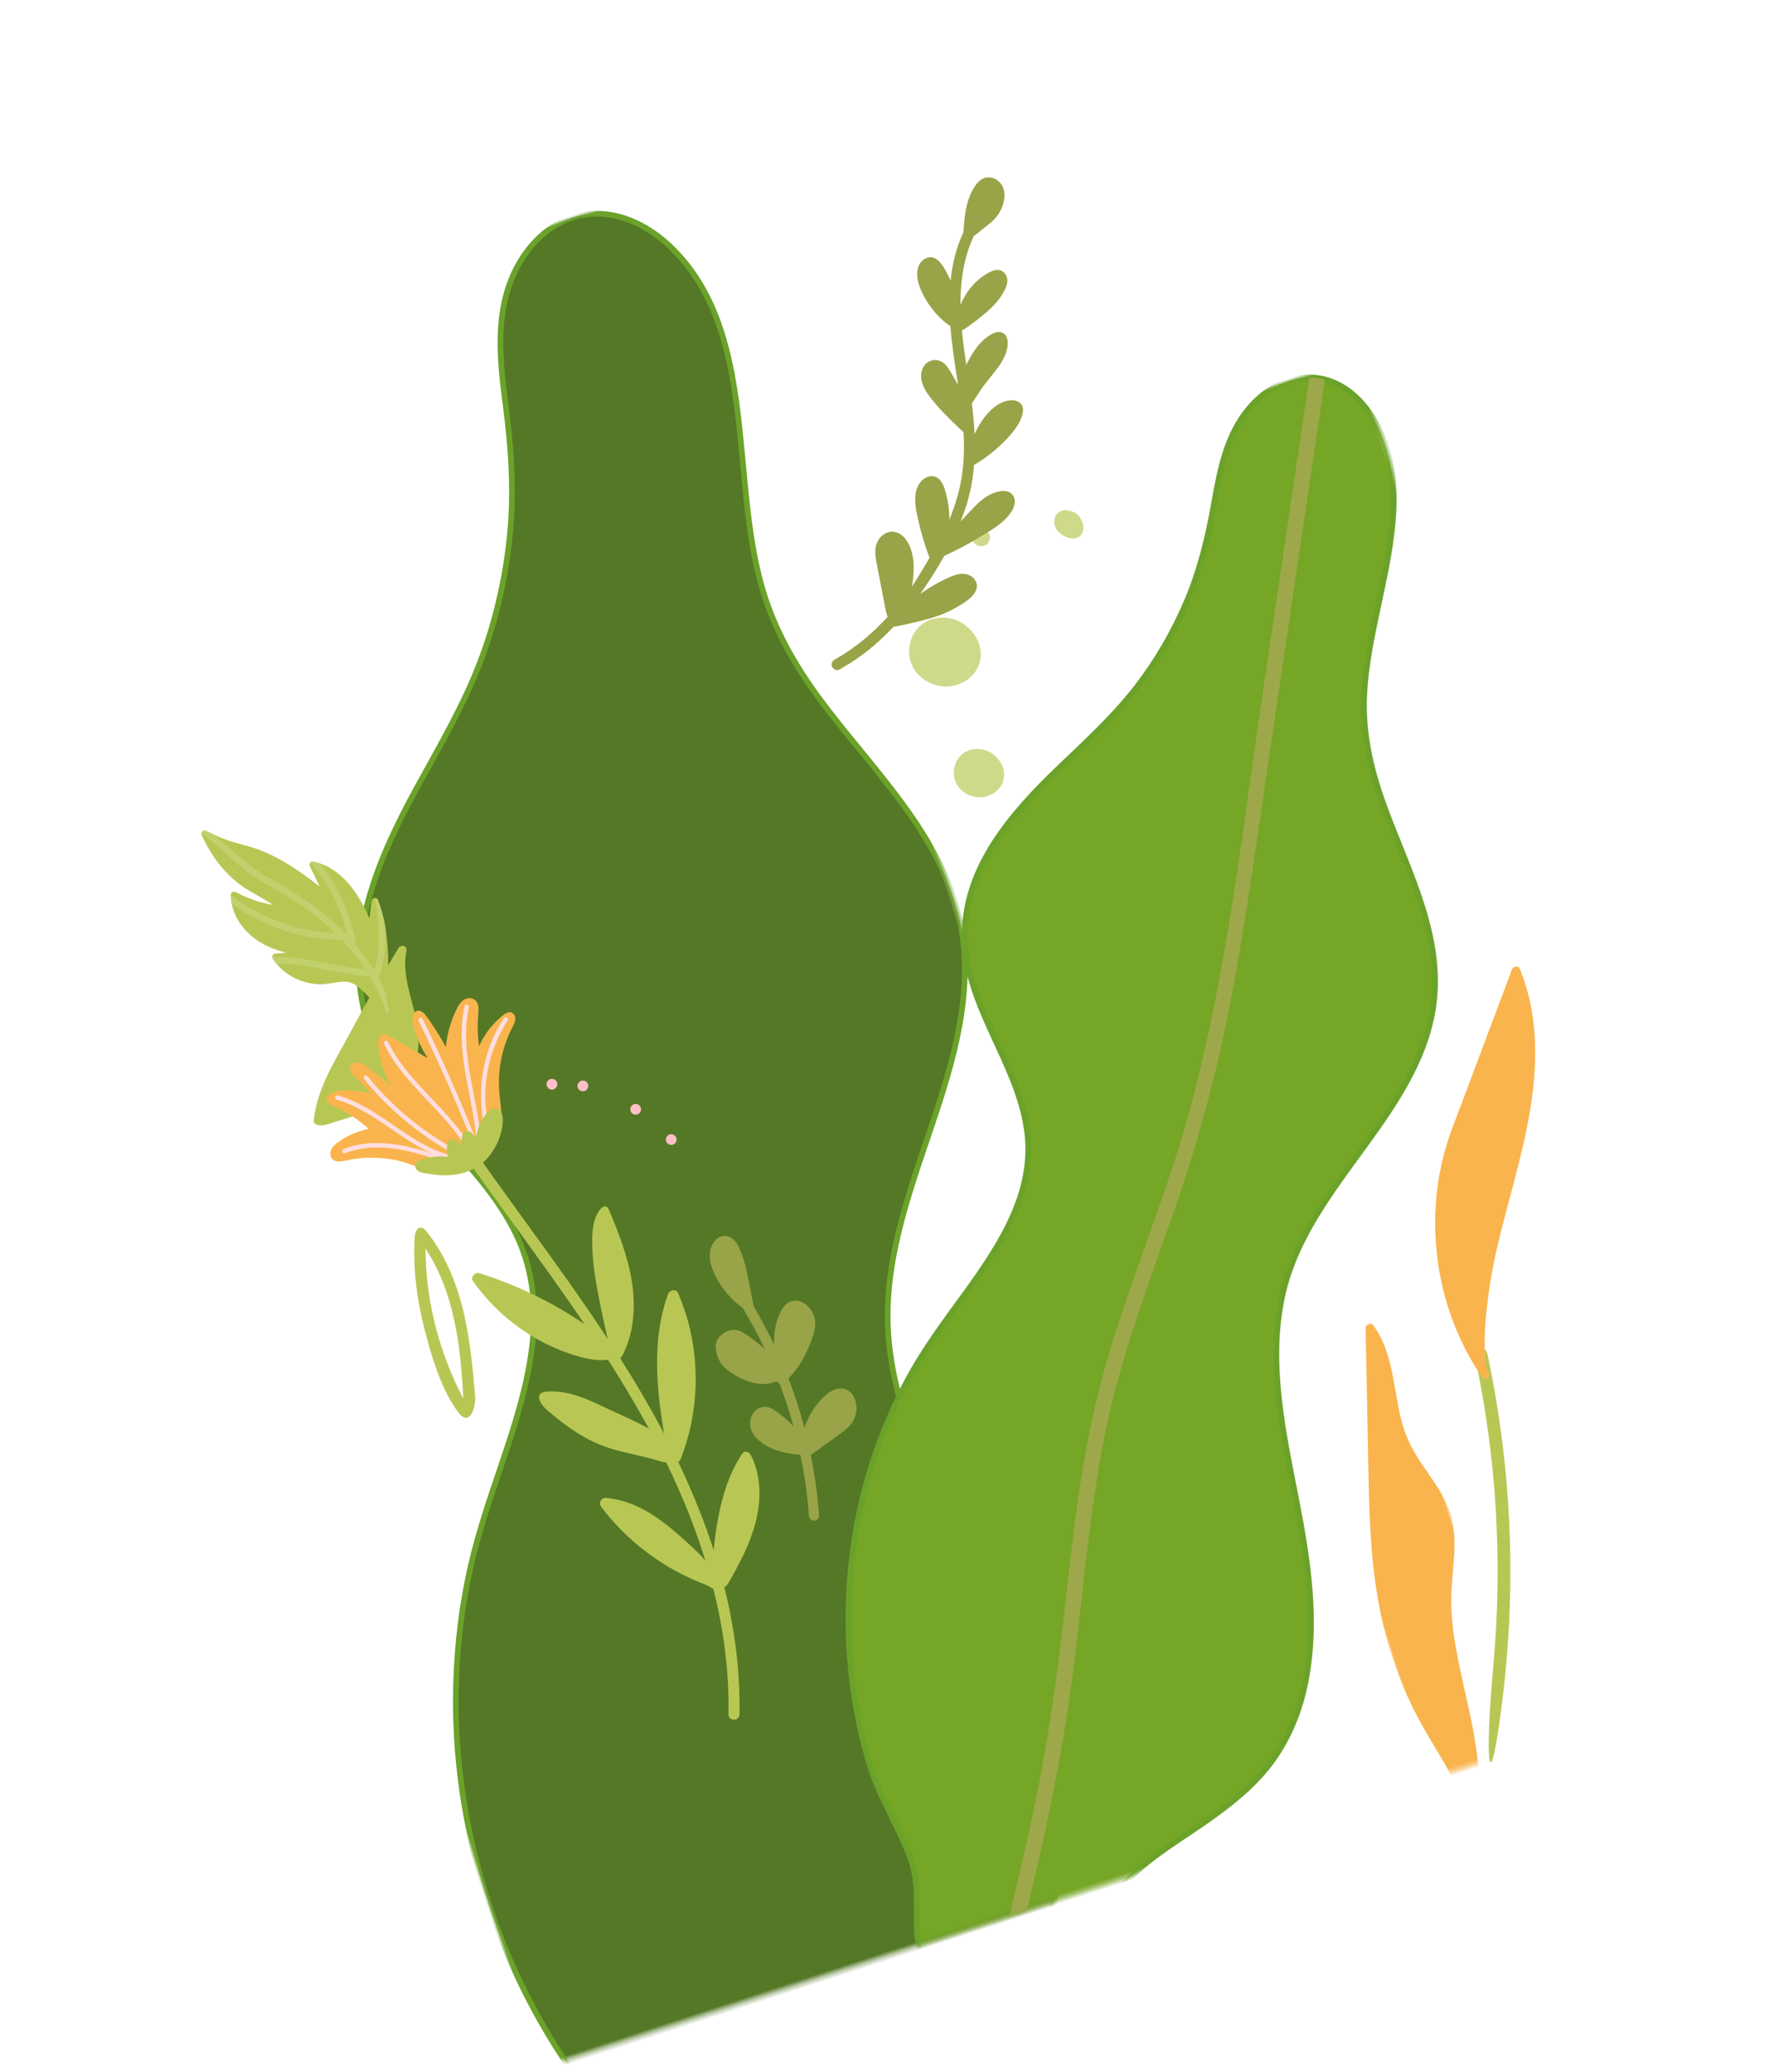 <?xml version="1.0" encoding="UTF-8"?>
<svg width="397px" height="461px" viewBox="0 0 397 461" version="1.1" xmlns="http://www.w3.org/2000/svg" xmlns:xlink="http://www.w3.org/1999/xlink">
    <title>Group 12</title>
    <defs>
        <polygon id="path-1" points="0 0 167.534 0 167.534 389.389 0 389.389"></polygon>
        <polygon id="path-3" points="0 0 167.534 0 167.534 389.389 0 389.389"></polygon>
        <polygon id="path-5" points="0 0 202.516 0 202.516 305.619 0 305.619"></polygon>
        <polygon id="path-7" points="0 0 202.516 0 202.516 305.619 0 305.619"></polygon>
        <polygon id="path-9" points="0 0 218.937 0 218.937 304.891 0 304.891"></polygon>
        <polygon id="path-11" points="0 0 22.168 0 22.168 100.599 0 100.599"></polygon>
    </defs>
    <g id="Page-d4" stroke="none" stroke-width="1" fill="none" fill-rule="evenodd">
        <g id="Artboard" transform="translate(-2074, -974)">
            <g id="Group-12" transform="translate(2074.269, 974.076)">
                <g id="right" transform="translate(198.201, 230.286) rotate(-18) translate(-198.201, -230.286) translate(53.163, 35.275)">
                    <g id="Group-424" transform="translate(-0, 0)">
                        <g id="Group-14">
                            <mask id="mask-2" fill="white">
                                <use xlink:href="#path-1"></use>
                            </mask>
                            <g id="Clip-13"></g>
                            <path d="M153.058,62.786 C151.044,71.801 148.887,80.877 148.392,90.133 C147.859,100.181 149.823,109.832 153.029,119.304 C159.204,137.573 169.362,155.751 167.25,175.667 C165.57,191.388 156.305,204.687 147.124,217.025 C137.454,230.041 127.075,243.134 123.421,259.303 C119.127,278.328 123.357,298.055 126.813,316.85 C129.868,333.527 132.341,350.811 128.951,367.653 C127.338,375.68 124.249,383.38 119.42,390.007 C114.496,396.771 107.817,401.977 100.996,406.697 C93.488,411.911 85.037,416.578 78.532,423.073 C72.344,429.252 68.386,437.38 65.504,445.542 C63.924,450.009 62.587,454.631 60.12,458.674 C55.814,465.714 48.111,468.559 40.665,467.511 C39.215,467.316 37.778,466.966 36.37,466.457 C34.012,465.628 31.765,464.389 29.746,462.745 C23.39,457.57 19.737,449.425 18.7,441.412 C17.623,433.142 19.674,424.638 16.748,416.6 C13.345,407.259 8.151,399.389 5.401,389.669 C2.669,380.032 0.978,370.103 0.318,360.111 C-0.98,340.394 1.697,320.365 8.4,301.767 C11.302,293.737 14.885,285.991 19.243,278.648 C23.593,271.306 28.788,264.544 33.872,257.698 C43.852,244.239 54.167,229.144 51.873,211.521 C49.357,192.229 34.736,176.275 34.907,156.373 C35.066,137.171 48.759,121.953 61.932,109.583 C69.598,102.378 77.492,95.369 84.056,87.113 C89.916,79.717 94.78,71.575 98.563,62.94 C102.515,53.928 104.867,44.567 106.667,34.917 C108.382,25.718 110.357,16.159 116.549,8.806 C120.89,3.628 127.182,-0.101 133.902,0 C134.147,0 134.397,0.009 134.641,0.024 C135.606,0.076 136.57,0.221 137.547,0.434 C137.655,0.46 137.765,0.488 137.871,0.51 C138.004,0.537 138.131,0.575 138.258,0.613 C144.696,2.352 149.568,7.515 152.6,13.285 C160.704,28.743 156.655,46.655 153.058,62.786" id="Fill-12" fill="#547826" mask="url(#mask-2)"></path>
                        </g>
                        <g id="Group-17">
                            <mask id="mask-4" fill="white">
                                <use xlink:href="#path-3"></use>
                            </mask>
                            <g id="Clip-16"></g>
                            <path d="M153.058,62.786 C151.044,71.801 148.887,80.877 148.392,90.133 C147.859,100.181 149.823,109.832 153.029,119.304 C159.204,137.573 169.362,155.751 167.25,175.667 C165.57,191.388 156.305,204.687 147.124,217.025 C137.454,230.041 127.075,243.134 123.421,259.303 C119.127,278.328 123.357,298.055 126.813,316.85 C129.868,333.527 132.341,350.811 128.951,367.653 C127.338,375.68 124.249,383.38 119.42,390.007 C114.496,396.771 107.817,401.977 100.996,406.697 C93.488,411.911 85.037,416.578 78.532,423.073 C72.344,429.252 68.386,437.38 65.504,445.542 C63.924,450.009 62.587,454.631 60.12,458.674 C55.814,465.714 48.111,468.559 40.665,467.511 C39.215,467.316 37.778,466.966 36.37,466.457 C34.012,465.628 31.765,464.389 29.746,462.745 C23.39,457.57 19.737,449.425 18.7,441.412 C17.623,433.142 19.674,424.638 16.748,416.6 C13.345,407.259 8.151,399.389 5.401,389.669 C2.669,380.032 0.978,370.103 0.318,360.111 C-0.98,340.394 1.697,320.365 8.4,301.767 C11.302,293.737 14.885,285.991 19.243,278.648 C23.593,271.306 28.788,264.544 33.872,257.698 C43.852,244.239 54.167,229.144 51.873,211.521 C49.357,192.229 34.736,176.275 34.907,156.373 C35.066,137.171 48.759,121.953 61.932,109.583 C69.598,102.378 77.492,95.369 84.056,87.113 C89.916,79.717 94.78,71.575 98.563,62.94 C102.515,53.928 104.867,44.567 106.667,34.917 C108.382,25.718 110.357,16.159 116.549,8.806 C120.89,3.628 127.182,-0.101 133.902,0 C134.147,0 134.397,0.009 134.641,0.024 C135.606,0.076 136.57,0.221 137.547,0.434 C137.655,0.46 137.765,0.488 137.871,0.51 C138.004,0.537 138.131,0.575 138.258,0.613 C144.696,2.352 149.568,7.515 152.6,13.285 C160.704,28.743 156.655,46.655 153.058,62.786 Z" id="Stroke-15" stroke="#6BA22A" stroke-width="1.265" mask="url(#mask-4)"></path>
                        </g>
                        <g id="Group-47" transform="translate(87.561, 83.77)">
                            <mask id="mask-6" fill="white">
                                <use xlink:href="#path-5"></use>
                            </mask>
                            <g id="Clip-46"></g>
                            <path d="M190.712,52.47 C187.074,58.778 183.314,65.097 180.759,71.944 C177.992,79.377 177.198,87.101 177.377,94.981 C177.72,110.178 181.079,126.247 174.801,140.729 C169.834,152.161 159.732,159.983 149.919,167.103 C139.579,174.617 128.687,182.022 122.13,193.325 C114.418,206.625 112.955,222.459 111.127,237.414 C109.497,250.678 107.287,264.264 100.769,276.136 C97.666,281.793 93.528,286.859 88.334,290.706 C83.037,294.635 76.787,296.978 70.544,298.923 C63.668,301.074 56.211,302.596 49.787,305.95 C43.677,309.142 38.786,314.323 34.694,319.783 C32.455,322.772 30.36,325.935 27.552,328.395 C22.654,332.678 16.19,333.002 10.834,330.461 C9.79,329.973 8.791,329.37 7.852,328.656 C6.272,327.478 4.875,326.015 3.743,324.303 C0.18,318.913 -0.651,311.926 0.459,305.654 C1.596,299.178 5.141,293.266 4.834,286.529 C4.475,278.7 2.421,271.557 2.641,263.596 C2.856,255.704 3.923,247.836 5.78,240.165 C9.447,225.026 16.178,210.588 25.603,198.176 C29.676,192.82 34.196,187.834 39.202,183.339 C44.206,178.841 49.706,174.976 55.144,171.025 C65.821,163.248 77.136,154.325 79.561,140.526 C82.214,125.421 74.971,109.976 79.787,95.045 C84.429,80.637 98.315,72.414 111.14,66.21 C118.601,62.597 126.192,59.182 133.073,54.519 C139.225,50.334 144.801,45.356 149.681,39.751 C154.775,33.902 158.75,27.414 162.377,20.579 C165.836,14.061 169.573,7.337 175.962,3.263 C180.447,0.391 186.059,-0.932 191.09,0.726 C191.275,0.785 191.461,0.85 191.64,0.919 C192.354,1.187 193.044,1.522 193.73,1.91 C193.804,1.956 193.88,2.003 193.956,2.043 C194.048,2.095 194.134,2.155 194.221,2.213 C198.655,5.039 201.104,10.07 202.028,15.124 C204.482,28.661 197.217,41.184 190.712,52.47" id="Fill-45" fill="#75A626" mask="url(#mask-6)"></path>
                        </g>
                        <g id="Group-50" transform="translate(87.561, 83.77)">
                            <mask id="mask-8" fill="white">
                                <use xlink:href="#path-7"></use>
                            </mask>
                            <g id="Clip-49"></g>
                            <path d="M190.712,52.47 C187.074,58.778 183.314,65.097 180.759,71.944 C177.992,79.377 177.198,87.101 177.377,94.981 C177.72,110.178 181.079,126.247 174.801,140.729 C169.834,152.161 159.732,159.983 149.919,167.103 C139.579,174.617 128.687,182.022 122.13,193.325 C114.418,206.625 112.955,222.459 111.127,237.414 C109.497,250.678 107.287,264.264 100.769,276.136 C97.666,281.793 93.528,286.859 88.334,290.706 C83.037,294.635 76.787,296.978 70.544,298.923 C63.668,301.074 56.211,302.596 49.787,305.95 C43.677,309.142 38.786,314.323 34.694,319.783 C32.455,322.772 30.36,325.935 27.552,328.395 C22.654,332.678 16.19,333.002 10.834,330.461 C9.79,329.973 8.791,329.37 7.852,328.656 C6.272,327.478 4.875,326.015 3.743,324.303 C0.18,318.913 -0.651,311.926 0.459,305.654 C1.596,299.178 5.141,293.266 4.834,286.529 C4.475,278.7 2.421,271.557 2.641,263.596 C2.856,255.704 3.923,247.836 5.78,240.165 C9.447,225.026 16.178,210.588 25.603,198.176 C29.676,192.82 34.196,187.834 39.202,183.339 C44.206,178.841 49.706,174.976 55.144,171.025 C65.821,163.248 77.136,154.325 79.561,140.526 C82.214,125.421 74.971,109.976 79.787,95.045 C84.429,80.637 98.315,72.414 111.14,66.21 C118.601,62.597 126.192,59.182 133.073,54.519 C139.225,50.334 144.801,45.356 149.681,39.751 C154.775,33.902 158.75,27.414 162.377,20.579 C165.836,14.061 169.573,7.337 175.962,3.263 C180.447,0.391 186.059,-0.932 191.09,0.726 C191.275,0.785 191.461,0.85 191.64,0.919 C192.354,1.187 193.044,1.522 193.73,1.91 C193.804,1.956 193.88,2.003 193.956,2.043 C194.048,2.095 194.134,2.155 194.221,2.213 C198.655,5.039 201.104,10.07 202.028,15.124 C204.482,28.661 197.217,41.184 190.712,52.47 Z" id="Stroke-48" stroke="#6BA22A" stroke-width="1.265" mask="url(#mask-8)"></path>
                        </g>
                        <g id="Group-53" transform="translate(62.847, 84.497)">
                            <mask id="mask-10" fill="white">
                                <use xlink:href="#path-9"></use>
                            </mask>
                            <g id="Clip-52"></g>
                            <path d="M218.937,1.486 C206.38,26.785 193.816,52.08 181.255,77.374 C179.681,80.536 178.119,83.705 176.554,86.872 C170.454,99.238 164.14,112.021 157.45,124.347 C149.334,139.299 140.06,153.662 129.893,167.03 C128.24,169.207 126.576,171.372 124.91,173.536 C116.49,184.479 107.786,195.801 100.771,207.974 C94.189,219.401 88.66,231.621 83.316,243.441 C81.847,246.684 80.385,249.922 78.895,253.149 C72.65,266.704 65.5,280.167 57.047,294.307 C53.833,299.692 50.495,305.123 47.269,310.38 C43.393,316.706 39.378,323.239 35.548,329.733 C35.508,329.802 35.467,329.867 35.426,329.936 C34.8,330.993 34.177,332.049 33.562,333.104 C20.015,356.373 5.844,384.336 3.483,415.311 C3.401,416.373 2.513,416.959 1.649,416.959 C1.603,416.959 1.556,416.959 1.503,416.954 C0.564,416.878 -0.071,416.152 0.006,415.224 C0.267,411.766 0.668,408.267 1.195,404.833 C5.536,376.549 18.796,351.226 32.478,328.074 C32.507,328.027 32.537,327.975 32.564,327.929 C33.395,326.524 34.223,325.137 35.054,323.75 C38.09,318.684 41.229,313.566 44.264,308.622 C49.003,300.9 53.906,292.909 58.526,284.936 C65.489,272.919 72.145,259.706 80.106,242.107 C86.943,227.007 94.005,211.393 103.388,197.071 C109.034,188.449 115.422,180.169 121.596,172.161 C125.589,166.973 129.72,161.617 133.606,156.22 C150.389,132.934 163.231,106.567 175.648,81.069 C178.306,75.609 181.05,69.97 183.79,64.456 L215.803,0 C215.989,0.058 216.175,0.122 216.355,0.191 C217.068,0.458 217.759,0.795 218.443,1.184 C218.518,1.23 218.593,1.276 218.67,1.317 C218.763,1.369 218.85,1.428 218.937,1.486" id="Fill-51" fill="#9EA84A" mask="url(#mask-10)"></path>
                        </g>
                        <g id="Group-60" transform="translate(221.693, 301.761)" fill="#B8C754">
                            <path d="M27.494,1.499 C27.546,0.999 27.355,0.554 26.972,0.275 C26.55,-0.03 25.963,-0.086 25.475,0.131 C25.016,0.337 24.722,0.75 24.669,1.268 C22.295,24.162 16.467,46.573 7.351,67.878 C-1.763,89.178 -2.91,96.755 6.784,76.062 C16.635,55.031 23.258,32.775 26.472,9.912 C26.849,7.235 27.194,4.404 27.494,1.499 Z" id="Fill-58"></path>
                        </g>
                        <path d="M280.111,242.583 C282.026,236.6 282.983,230.351 282.508,224.071 C282.442,223.19 281.257,223.143 280.804,223.709 C276.334,229.308 271.865,234.906 267.397,240.505 C265.187,243.272 262.976,246.042 260.766,248.81 C258.753,251.33 256.663,253.806 254.825,256.458 C248.299,265.869 244.613,277.208 244.129,288.636 C243.855,295.076 244.596,301.563 246.404,307.753 C246.547,308.241 246.975,308.606 247.509,308.503 C248.303,308.35 248.17,307.784 248.107,307.188 C248.017,306.33 248.126,305.468 248.311,304.629 C249.327,300.057 251.296,295.523 253.286,291.304 C255.38,286.87 257.815,282.605 260.424,278.455 C261.538,276.68 262.676,274.92 263.816,273.159 C270.098,263.468 276.56,253.673 280.111,242.583" id="Fill-61" fill="#F9B44D"></path>
                        <g id="Group-65" transform="translate(208.188, 288.79)">
                            <mask id="mask-12" fill="white">
                                <use xlink:href="#path-11"></use>
                            </mask>
                            <g id="Clip-64"></g>
                            <path d="M7.093,111.167 C7.248,111.055 7.373,110.9 7.462,110.714 C10.737,103.804 11.867,96.161 12.636,88.623 C13.407,81.074 13.817,73.41 15.836,66.06 C16.9,62.186 18.616,58.611 20.116,54.899 C21.59,51.246 22.489,47.511 22.061,43.558 C21.689,40.124 20.534,36.844 19.587,33.541 C18.634,30.22 18.034,26.928 18.184,23.464 C18.471,16.723 20.645,9.989 19.449,3.228 C19.301,2.393 19.094,1.574 18.838,0.767 C18.707,0.36 18.429,0.035 17.975,0.002 C17.574,-0.026 17.138,0.236 17.018,0.632 C14.737,8.165 12.452,15.697 10.17,23.23 C7.905,30.708 5.527,38.167 3.611,45.744 C1.773,53.013 0.437,60.408 0.094,67.907 C-0.236,75.065 0.303,82.236 1.747,89.254 C3.118,95.915 5.131,102.556 5.23,109.404 C5.24,110.249 5.222,111.092 5.176,111.934 C5.107,113.144 6.992,113.284 7.061,112.065 C7.076,111.765 7.084,111.467 7.093,111.167" id="Fill-63" fill="#F9B44D" mask="url(#mask-12)"></path>
                        </g>
                        <path d="M44.61,163.273 C45.524,160.231 45.617,157.007 45.81,153.859 C46.024,150.376 46.348,146.781 48.133,143.701 C48.703,142.718 47.38,141.95 46.617,142.602 C41.295,147.153 36.106,151.861 31.066,156.724 C25.917,161.694 19.756,166.553 16.832,173.271 C16.765,173.423 16.698,173.585 16.72,173.752 C16.744,173.935 16.871,174.086 17.009,174.21 C18.193,175.273 20.036,174.98 21.496,175.023 C23.586,175.082 25.66,175.148 27.747,174.976 C31.722,174.647 35.669,173.579 38.94,171.221 C41.692,169.236 43.635,166.526 44.61,163.273" id="Fill-95" fill="#B8C754"></path>
                        <path d="M186.268,148.545 C187.648,146.256 186.833,143.076 184.716,141.319 C183.3,140.144 181.289,139.676 179.538,140.239 C177.174,140.998 175.62,143.642 175.996,146.098 C176.37,148.552 178.546,150.581 181.01,150.902 C182.433,151.089 183.938,150.74 185.077,149.866 C185.58,149.481 185.974,149.034 186.268,148.545" id="Fill-149" fill="#CFD98A"></path>
                        <path d="M220.005,101.64 C221.279,100.084 220.574,97.041 218.698,96.266 C217.848,95.53 216.589,95.502 215.666,96.141 C214.671,96.827 214.384,98.167 214.683,99.28 C215.207,101.25 218.226,103.811 220.005,101.64" id="Fill-151" fill="#CFD98A"></path>
                        <path d="M198.799,97.637 C198.17,97.837 197.438,97.715 196.927,97.294 C196.29,96.769 196.044,95.822 196.347,95.054 C196.65,94.288 197.475,93.761 198.298,93.812 C200.15,93.926 200.8,96.438 199.235,97.435 C199.099,97.521 198.951,97.589 198.799,97.637" id="Fill-153" fill="#CFD98A"></path>
                        <path d="M189.431,121.885 C191.4,118.617 190.237,114.083 187.216,111.575 C185.196,109.9 182.329,109.233 179.83,110.035 C176.457,111.118 174.242,114.89 174.776,118.392 C175.312,121.896 178.416,124.789 181.927,125.249 C183.959,125.514 186.107,125.016 187.733,123.768 C188.451,123.221 189.011,122.581 189.431,121.885" id="Fill-155" fill="#CFD98A"></path>
                        <path d="M45.437,188.149 C48.15,197.148 51.098,206.072 53.98,215.017 C56.872,223.996 59.696,233.002 62.132,242.117 C64.538,251.125 66.565,260.242 67.873,269.478 C69.165,278.616 69.76,287.858 69.353,297.082 C68.949,306.231 67.553,315.343 64.856,324.104 C64.513,325.214 64.15,326.317 63.768,327.415 C63.249,328.913 65.572,329.724 66.091,328.227 C69.14,319.446 70.898,310.244 71.587,300.982 C72.279,291.655 71.902,282.261 70.803,272.98 C69.697,263.645 67.819,254.421 65.505,245.315 C63.181,236.173 60.424,227.147 57.557,218.162 C54.673,209.125 51.676,200.123 48.884,191.056 C48.535,189.924 48.19,188.79 47.848,187.656 C47.657,187.019 47.089,186.556 46.396,186.697 C45.79,186.82 45.245,187.51 45.437,188.149" id="Fill-196" fill="#B8C754"></path>
                        <path d="M66.389,164.335 C66.314,164.204 66.216,164.088 66.095,163.996 C65.533,163.568 64.747,163.781 64.149,164.002 C61.395,165.017 58.896,166.714 56.938,168.897 C57.325,166.644 57.971,164.436 58.854,162.326 C59.231,161.425 59.741,160.329 59.446,159.311 C59.187,158.408 58.248,157.894 57.337,157.976 C56.429,158.059 55.633,158.617 54.988,159.259 C52.818,161.425 51.058,163.984 49.846,166.808 C49.364,164.203 48.718,161.63 47.91,159.11 C47.638,158.258 47.171,157.265 46.281,157.18 C45.1,157.068 44.526,158.589 44.44,159.772 C44.24,162.519 44.523,165.3 45.271,167.949 C43.097,165.538 40.926,163.128 38.753,160.718 C38.39,160.316 37.978,159.888 37.441,159.831 C35.982,159.676 35.589,161.862 35.393,162.894 C35.009,164.907 35.009,167.093 35.276,169.122 C35.367,169.795 35.385,170.952 35.745,171.534 C34.496,169.518 33.184,167.542 31.81,165.607 C31.339,164.944 30.82,164.252 30.063,163.948 C29.296,163.639 28.184,163.922 28.008,164.831 C27.814,165.831 28.806,167.192 29.219,168.051 C29.505,168.647 29.79,169.242 30.075,169.839 C30.23,170.163 30.578,171.378 30.878,171.535 C29.89,171.016 28.902,170.498 27.915,169.979 C26.538,169.258 25.048,168.689 23.476,168.663 C22.381,168.646 20.441,168.88 21.108,170.449 C21.319,170.946 21.742,171.314 22.142,171.676 C24.414,173.732 26.356,176.15 27.872,178.811 C25.468,178.54 23.009,178.76 20.691,179.458 C19.939,179.683 19.177,179.974 18.621,180.528 C18.066,181.082 17.767,181.962 18.092,182.675 C18.552,183.687 19.883,183.861 20.988,183.965 C25.603,184.4 30.092,186.105 33.83,188.845 C35.794,190.285 37.574,192.013 39.746,193.116 C42.608,194.567 46.059,194.805 49.092,193.759 C52.125,192.714 54.697,190.399 56.055,187.494 C57.215,185.016 57.492,182.234 58.168,179.585 C59.354,174.934 61.827,170.618 65.237,167.242 C65.833,166.653 66.525,166.01 66.569,165.113 C66.582,164.845 66.521,164.567 66.389,164.335" id="Fill-198" fill="#F9B44D"></path>
                        <path d="M73.634,220.633 C73.595,217.956 73.406,215.273 73.186,212.605 C73.154,212.236 73.101,211.824 72.813,211.591 C72.408,211.264 71.803,211.482 71.366,211.764 C68.743,213.451 67.721,217.014 66.911,219.847 C65.958,223.182 65.451,226.625 65.026,230.061 C64.672,232.915 64.371,235.777 64.122,238.643 C63.996,240.113 63.882,241.591 63.938,243.068 C63.962,243.694 64.114,244.454 64.709,244.655 C65.264,244.843 65.822,244.41 66.232,243.991 C70.104,240.037 72.237,234.634 73.1,229.168 C73.544,226.345 73.674,223.491 73.634,220.633" id="Fill-200" fill="#B8C754"></path>
                        <path d="M82.08,234.826 C81.978,233.683 80.436,233.634 79.856,234.381 C73.966,241.974 71.431,251.448 69.895,260.774 C69.425,263.621 69.04,266.48 68.656,269.339 C68.567,269.998 69.169,270.606 69.801,270.649 C69.864,270.653 69.926,270.648 69.987,270.642 C70.444,270.717 70.903,270.501 71.217,270.122 C77.478,262.551 81.286,253.021 82.119,243.24 C82.358,240.438 82.328,237.627 82.08,234.826" id="Fill-202" fill="#B8C754"></path>
                        <path d="M86.307,274.062 C86.262,273.895 86.2,273.731 86.112,273.581 C85.919,273.254 85.571,272.994 85.192,273.011 C84.861,273.027 84.576,273.243 84.319,273.452 C79.413,277.465 76.11,282.907 73.366,288.546 C72.093,291.159 70.975,293.847 70.022,296.592 C69.779,297.292 69.543,298.035 69.69,298.76 C69.887,299.732 70.943,300.508 71.888,300.214 C72.31,300.083 72.654,299.779 72.979,299.482 C76.598,296.185 80.157,292.738 82.771,288.6 C85.388,284.462 87.013,279.53 86.415,274.671 C86.389,274.467 86.36,274.261 86.307,274.062" id="Fill-204" fill="#B8C754"></path>
                        <path d="M71.191,297.792 C71.135,297.675 71.078,297.566 71.03,297.463 C70.675,296.713 70.48,295.901 70.195,295.126 C69.843,294.167 69.45,293.227 69.013,292.304 C68.163,290.505 67.172,288.777 66.173,287.058 C64.036,283.381 61.68,279.765 58.48,276.917 C56.737,275.367 54.806,274.093 52.651,273.192 C52.204,273.006 51.632,273.194 51.331,273.545 C50.981,273.954 50.972,274.411 51.144,274.902 C53.838,282.613 58.405,289.683 64.311,295.326 C65.03,296.013 65.759,296.712 66.523,297.35 C67.327,298.021 68.101,298.533 68.752,299.365 C69.034,299.726 69.385,300.079 69.837,300.162 C70.441,300.274 71.076,299.897 71.389,299.393 C71.693,298.9 71.438,298.296 71.191,297.792" id="Fill-208" fill="#B8C754"></path>
                        <path d="M70.411,267.186 C70.233,266.397 69.797,265.662 69.338,264.983 C66.792,261.215 63.244,258.242 59.915,255.13 C58.06,253.398 56.255,251.605 54.235,250.062 C52.217,248.519 49.958,247.224 47.482,246.634 C44.751,245.984 45.194,248.668 46.126,250.257 C48.776,254.783 51.934,259.113 56.1,262.334 C59.309,264.817 63.028,266.574 66.332,268.932 C67.234,269.578 68.347,270.302 69.37,269.873 C70.15,269.546 70.53,268.629 70.493,267.792 C70.484,267.587 70.456,267.387 70.411,267.186" id="Fill-212" fill="#B8C754"></path>
                        <path d="M65.467,242.579 C65.412,242.384 65.307,242.208 65.155,242.073 C60.294,234.442 54.342,227.578 47.462,221.701 C45.507,220.031 43.477,218.448 41.384,216.951 C40.567,216.365 39.164,217.168 39.488,218.216 C42.316,227.346 48.141,235.448 55.982,240.941 C58.424,242.651 61.18,244.24 64.245,244.26 C64.768,244.264 65.132,243.995 65.334,243.634 C65.546,243.323 65.625,242.935 65.467,242.579" id="Fill-214" fill="#B8C754"></path>
                        <path d="M36.987,161.916 C38.089,169.834 42.569,176.639 45.462,183.947 C46.294,186.052 46.983,188.209 47.429,190.43 C47.552,191.049 48.517,190.855 48.393,190.232 C46.825,182.404 42.273,175.685 39.602,168.252 C38.841,166.132 38.262,163.95 37.951,161.718 C37.863,161.092 36.9,161.289 36.987,161.916" id="Fill-216" fill="#FFDEE0"></path>
                        <path d="M45.893,159.425 C47.275,169.33 48.291,179.284 48.929,189.265 C48.968,189.887 49.951,189.962 49.91,189.33 C49.266,179.262 48.252,169.22 46.858,159.227 C46.77,158.6 45.806,158.798 45.893,159.425" id="Fill-218" fill="#FFDEE0"></path>
                        <path d="M56.628,159.442 C52.499,166.4 52.127,174.617 51.048,182.43 C50.716,184.822 50.305,187.202 49.688,189.538 C49.528,190.148 50.455,190.476 50.618,189.863 C52.684,182.037 52.41,173.772 54.815,166.022 C55.467,163.92 56.319,161.889 57.443,159.995 C57.765,159.451 56.951,158.897 56.628,159.442" id="Fill-220" fill="#FFDEE0"></path>
                        <path d="M53.518,186.122 C54.335,178.074 58.445,170.521 64.737,165.444 C65.231,165.045 64.583,164.307 64.091,164.703 C57.597,169.941 53.379,177.758 52.537,186.056 C52.472,186.686 53.453,186.751 53.518,186.122" id="Fill-222" fill="#FFDEE0"></path>
                        <path d="M30.341,167.977 C32.99,174.822 36.761,181.222 41.463,186.858 C42.814,188.477 44.244,190.029 45.742,191.513 C46.191,191.959 46.934,191.314 46.483,190.867 C41.304,185.73 36.978,179.764 33.729,173.23 C32.805,171.374 31.971,169.472 31.221,167.537 C30.993,166.948 30.113,167.388 30.341,167.977" id="Fill-224" fill="#FFDEE0"></path>
                        <path d="M23.094,170.431 C29.572,174.776 33.12,182.034 38.582,187.413 C40.091,188.898 41.743,190.236 43.58,191.295 C44.126,191.612 44.681,190.8 44.133,190.481 C37.366,186.571 33.687,179.319 28.47,173.783 C27.01,172.233 25.417,170.804 23.646,169.617 C23.12,169.264 22.567,170.078 23.094,170.431" id="Fill-226" fill="#FFDEE0"></path>
                        <path d="M21.144,182.33 C29.253,181.882 36.087,186.878 42.256,191.492 C42.764,191.874 43.313,191.057 42.807,190.679 C36.511,185.969 29.485,180.893 21.209,181.349 C20.585,181.383 20.511,182.365 21.144,182.33" id="Fill-228" fill="#FFDEE0"></path>
                        <path d="M57.036,184.121 C56.9,183.6 56.562,183.186 55.891,183.07 C54.897,182.898 54.062,183.48 53.315,184.052 C52.55,184.639 51.824,185.262 51.227,186.025 C50.739,186.65 50.374,187.377 49.972,188.071 C49.803,187.609 49.614,187.153 49.386,186.713 C48.984,185.935 47.754,185.753 47.266,186.571 C46.847,187.279 46.502,188.028 46.279,188.821 C46.087,188.351 45.902,187.88 45.722,187.406 C45.379,186.515 44.086,186.561 43.602,187.264 C43.133,187.947 42.92,188.711 42.826,189.524 C42.801,189.743 42.787,189.963 42.777,190.184 C40.666,189.289 38.453,188.758 36.109,189.042 C35.449,189.121 35.025,189.881 35.15,190.495 C35.354,191.494 36.475,191.931 37.279,192.347 C38.358,192.904 39.463,193.413 40.611,193.809 C42.18,194.352 43.838,194.685 45.498,194.631 C47.352,194.572 49.307,194.222 50.916,193.251 C53.554,191.659 55.964,189.072 56.895,186.082 C57.079,185.491 57.197,184.733 57.036,184.121" id="Fill-230" fill="#B8C754"></path>
                        <path d="M111.882,267.95 C111.405,266.764 110.198,266.057 108.945,266.014 C107.722,265.972 106.504,266.454 105.425,266.986 C104.396,267.494 103.426,268.143 102.54,268.871 C101.427,269.788 100.44,270.852 99.558,272 C99.771,268.166 99.778,264.321 99.578,260.484 C101.612,259.406 103.454,257.981 105.046,256.319 C105.911,255.418 106.719,254.462 107.462,253.459 C108.251,252.39 108.978,251.278 109.208,249.945 C109.605,247.632 108.187,244.495 105.559,244.36 C104.208,244.29 103.056,245.203 102.192,246.143 C101.356,247.054 100.662,248.052 100.099,249.152 C99.575,250.175 99.173,251.236 98.843,252.322 C98.431,249.137 97.866,245.976 97.163,242.842 C97.492,240.224 97.826,237.601 98.086,234.973 C98.213,233.678 98.297,232.372 98.237,231.069 C98.179,229.829 98.12,228.381 97.466,227.287 C96.786,226.151 95.541,225.536 94.244,225.952 C93.165,226.296 92.291,227.16 91.767,228.148 C90.617,230.322 90.919,232.996 91.456,235.31 C92.055,237.9 93.187,240.31 94.742,242.46 C95.53,245.859 96.144,249.295 96.589,252.754 C96.557,252.69 96.527,252.627 96.493,252.567 C95.881,251.426 95.176,250.333 94.402,249.296 C93.669,248.309 92.843,247.126 91.703,246.588 C90.503,246.022 88.924,246.271 87.798,246.926 C86.497,247.683 86.147,248.994 86.089,250.419 C86.03,251.828 86.332,253.137 87.105,254.322 C87.813,255.407 88.67,256.42 89.614,257.306 C90.717,258.343 91.946,259.216 93.366,259.77 C94.08,260.047 94.847,260.229 95.607,260.304 C95.972,260.342 96.433,260.288 96.863,260.301 C96.942,260.595 97.114,260.793 97.32,260.921 C97.488,264.278 97.492,267.644 97.337,271.003 C97.204,270.707 97.065,270.413 96.92,270.123 C96.415,269.122 95.825,268.167 95.176,267.255 C94.533,266.353 93.816,265.307 92.734,264.908 C90.405,264.045 88.274,266.139 88.16,268.386 C88.04,270.711 89.628,272.753 91.284,274.207 C92.913,275.636 94.856,276.625 96.83,277.494 C96.727,278.437 96.614,279.379 96.488,280.319 C96,283.875 95.328,287.403 94.471,290.888 C94.324,291.485 94.551,292.125 95.172,292.342 C95.71,292.53 96.476,292.242 96.626,291.641 C97.712,287.223 98.508,282.741 99.022,278.23 C101.501,277.437 103.98,276.642 106.457,275.847 C107.667,275.461 108.869,275.069 109.904,274.311 C110.839,273.627 111.55,272.6 111.908,271.501 C112.279,270.365 112.331,269.071 111.882,267.95" id="Fill-232" fill="#99A347"></path>
                        <path d="M226.773,22.678 C227.236,24.722 225.984,26.773 224.561,28.127 C223.685,28.96 222.626,29.548 221.496,29.962 C220.381,30.372 217.626,31.47 217.361,31.469 C213.733,35.331 211.379,40.135 209.779,45.162 C211.777,42.82 214.396,41.072 217.47,40.389 C218.417,40.18 219.512,39.981 220.401,40.473 C221.446,41.049 221.729,42.362 221.31,43.425 C220.929,44.392 220.043,45.189 219.273,45.853 C218.472,46.545 217.583,47.106 216.656,47.613 C214.552,48.764 208.907,50.732 208.327,50.647 C207.76,53.171 207.305,55.717 206.874,58.266 C206.973,58.167 207.068,58.064 207.168,57.965 C208.877,56.272 210.857,54.542 213.185,53.792 C214.281,53.437 215.715,53.089 216.693,53.9 C217.735,54.765 217.343,56.26 216.82,57.299 C215.878,59.165 214.198,60.47 212.5,61.613 C211.333,62.401 210.159,63.175 208.987,63.956 C208.358,64.376 205.599,66.69 205.397,66.819 C205.334,67.156 205.271,67.492 205.206,67.827 C204.828,69.725 204.391,71.605 203.88,73.458 C204.246,73.057 204.63,72.668 205.033,72.295 C206.642,70.804 208.627,69.41 210.777,68.86 C211.907,68.569 213.045,68.524 214.164,68.891 C215.494,69.331 216.317,70.497 215.722,71.878 C214.805,74 212.524,75.491 210.588,76.573 C207.84,78.109 204.924,79.203 201.859,79.918 C201.794,79.933 201.73,79.934 201.665,79.934 C200.589,82.518 199.284,85.008 197.672,87.362 C196.817,88.608 195.897,89.815 194.931,90.988 C195.649,90.592 196.367,90.2 197.085,89.804 C199.258,88.613 201.573,87.237 204.131,87.236 C205.444,87.234 207.106,87.481 207.707,88.834 C208.246,90.053 207.519,91.344 206.627,92.164 C204.555,94.067 201.567,94.728 198.915,95.38 C195.713,96.166 192.469,96.758 189.195,97.146 C189.159,97.15 189.126,97.147 189.092,97.148 C186.898,99.194 184.589,101.111 182.243,102.908 C181.954,103.129 181.661,103.348 181.367,103.567 C181.705,103.461 182.044,103.358 182.383,103.261 C183.837,102.846 185.316,102.498 186.811,102.271 C188.173,102.066 189.665,101.857 191.041,102.047 C192.409,102.235 193.688,103.111 193.983,104.52 C194.276,105.922 193.352,107.008 192.177,107.62 C190.95,108.26 189.508,108.595 188.161,108.879 C186.788,109.168 185.39,109.328 183.988,109.394 C180.705,109.554 173.683,108.776 173.524,108.642 C169.86,110.658 165.989,112.29 161.94,113.334 C160.993,113.578 160.042,113.799 159.083,113.987 C158.431,114.113 157.795,113.511 157.731,112.892 C157.654,112.182 158.169,111.668 158.824,111.539 C163.804,110.562 168.522,108.646 172.925,106.16 C172.879,105.208 172.998,104.246 173.117,103.286 C173.323,101.658 173.527,100.032 173.732,98.404 C173.934,96.807 174.12,95.206 174.336,93.61 C174.53,92.185 174.869,90.663 175.902,89.594 C176.909,88.552 178.382,87.984 179.804,88.475 C181.025,88.897 181.819,90.059 182.166,91.258 C182.951,93.991 182.175,97.01 181.058,99.536 C180.775,100.18 180.459,100.808 180.122,101.426 C181.651,100.285 185.566,96.805 185.844,96.52 C185.709,93.451 185.777,90.368 186.08,87.312 C186.334,84.74 186.803,81.357 189.212,79.854 C190.423,79.101 192.036,78.994 193.021,80.182 C193.962,81.321 193.788,83.09 193.71,84.466 C193.607,86.284 193.247,88.094 192.675,89.83 C193.346,89.033 194.001,88.225 194.624,87.393 C196.711,84.606 198.421,81.592 199.711,78.356 C200.503,76.373 201.14,74.338 201.68,72.276 C201.564,72.202 198.845,67.211 197.835,64.698 C196.941,62.475 195.806,59.916 196.56,57.499 C196.891,56.442 197.646,55.475 198.72,55.107 C199.91,54.696 201.161,55.007 201.98,55.974 C202.73,56.859 202.949,58.1 203.209,59.196 C203.431,60.116 203.604,61.049 203.753,61.986 C204.479,57.629 205.144,53.264 206.187,48.97 C205.483,48.085 204.888,47.112 204.384,46.099 C203.254,43.823 202.512,41.148 202.384,38.602 C202.275,36.414 202.988,33.296 205.6,32.927 C208.628,32.501 208.976,36.753 209.295,38.81 C209.321,38.984 209.344,39.157 209.367,39.331 C210.886,35.903 212.849,32.699 215.435,29.953 C215.446,29.904 215.454,29.857 215.475,29.808 C216.18,27.949 216.971,26.135 218.028,24.445 C219.045,22.821 220.449,21.144 222.197,20.283 C224.182,19.308 226.31,20.629 226.773,22.678" id="Fill-342" fill="#99A347"></path>
                        <path d="M12.73,105.201 C12.949,107.045 13.31,108.867 13.825,110.652 C14.733,113.805 16.194,116.808 18.266,119.363 C19.778,121.226 21.575,122.902 22.995,124.842 C20.429,123.474 18.076,121.712 16.065,119.604 C15.728,119.253 14.998,119.169 14.808,119.751 C14.798,119.784 14.786,119.823 14.775,119.857 C14.578,120.49 14.439,121.139 14.364,121.793 C14.224,122.914 14.263,124.055 14.473,125.179 C15.089,128.469 16.946,131.363 19.423,133.572 C20.385,134.432 21.434,135.187 22.528,135.864 C21.713,135.674 20.895,135.483 20.076,135.293 C19.659,135.195 19.381,135.486 19.296,135.836 C19.257,135.986 19.258,136.149 19.296,136.294 C19.407,136.693 19.54,137.085 19.695,137.472 C20.26,138.905 21.106,140.231 22.151,141.358 C23.362,142.657 24.806,143.722 26.43,144.446 C27.249,144.807 28.117,145.076 28.993,145.251 C29.97,145.449 30.961,145.546 31.933,145.754 C32.834,145.945 33.712,146.258 34.421,146.863 C35.098,147.443 35.579,148.234 35.994,149.015 C37.055,151.013 38.041,153.056 39.06,155.075 C39.171,155.296 39.358,155.455 39.577,155.51 C40.693,155.79 40.307,154.369 40.35,153.796 C40.407,153.091 40.631,152.434 40.899,151.795 C41.154,151.186 41.448,150.592 41.682,149.983 C42.194,148.653 42.681,147.309 43.135,145.955 C44.106,143.037 44.896,140.059 45.312,137.01 C45.584,135.019 45.69,133.012 45.573,130.982 C45.556,130.668 45.365,130.475 45.128,130.4 C44.788,130.293 44.35,130.423 44.177,130.783 C43.623,131.935 43.072,133.091 42.516,134.243 C42.427,133.44 42.325,132.639 42.203,131.838 C41.47,127.11 39.722,122.199 35.809,119.282 C35.397,118.98 34.964,118.697 34.505,118.435 C34.302,118.32 34.084,118.343 33.901,118.445 C33.636,118.585 33.446,118.896 33.486,119.199 C33.714,120.851 33.94,122.503 34.17,124.155 C33.48,123.145 32.782,122.141 32.063,121.156 C29.732,117.95 27.151,114.88 24.068,112.368 C22.431,111.035 20.623,109.965 18.887,108.774 C17.601,107.898 16.429,106.896 15.296,105.845 C14.83,105.415 14.37,104.975 13.912,104.533 C13.592,104.229 13.145,104.366 12.901,104.664 C12.78,104.812 12.707,105.006 12.73,105.201" id="Fill-344" fill="#B8C754"></path>
                        <path d="M34.03,134.62 C34.114,134.777 34.195,134.933 34.28,135.09 C33.068,134.643 31.879,134.136 30.717,133.575 C26.942,131.752 23.463,129.334 20.413,126.458 C18.31,124.474 16.41,122.254 14.776,119.856 C14.579,120.49 14.44,121.138 14.363,121.793 C14.727,122.293 15.104,122.787 15.493,123.271 C18.231,126.681 21.505,129.667 25.149,132.078 C28.28,134.147 31.658,135.781 35.215,136.946 C36.437,139.495 37.45,142.145 38.194,144.865 C37.065,144.387 35.957,143.862 34.861,143.305 C29.762,140.695 24.831,137.395 19.296,135.835 C19.257,135.987 19.257,136.15 19.296,136.293 C19.407,136.693 19.541,137.085 19.695,137.471 C20.137,137.611 20.577,137.762 21.011,137.924 C27.175,140.209 32.518,144.229 38.628,146.625 C39.287,149.533 39.636,152.51 39.577,155.511 C40.694,155.791 40.307,154.369 40.351,153.796 C40.407,153.092 40.63,152.435 40.898,151.794 C40.777,150.322 40.572,148.861 40.287,147.414 C40.436,147.385 40.581,147.302 40.699,147.145 C41.68,145.816 42.522,144.387 43.225,142.893 C44.116,140.999 44.786,139.024 45.312,137.01 C45.584,135.02 45.69,133.011 45.574,130.982 C45.555,130.668 45.364,130.475 45.127,130.402 C45.122,130.458 45.112,130.516 45.103,130.575 C44.295,135.812 43.029,141.154 40.004,145.583 C39.962,145.569 39.917,145.55 39.873,145.532 C39.697,144.812 39.506,144.098 39.293,143.386 C38.828,141.824 38.272,140.287 37.644,138.782 C37.792,138.684 37.899,138.526 37.931,138.3 C38.169,136.565 38.285,134.821 38.291,133.072 C38.308,128.378 37.458,123.681 35.808,119.284 C35.397,118.98 34.963,118.696 34.505,118.437 C34.302,118.321 34.083,118.344 33.901,118.444 C34.189,119.12 34.452,119.805 34.696,120.497 C36.437,125.42 37.116,130.699 36.712,135.901 C36.56,135.855 36.413,135.81 36.268,135.766 C34.12,131.423 31.377,127.358 28.278,123.659 C26.964,122.094 25.555,120.613 24.19,119.092 C22.709,117.444 21.356,115.726 20.17,113.853 C18.501,111.214 16.897,108.529 15.296,105.845 C14.831,105.415 14.369,104.975 13.913,104.534 C13.593,104.228 13.143,104.365 12.901,104.665 L15.831,109.516 C17.14,111.682 18.394,113.898 19.823,115.988 C22.138,119.378 25.194,122.174 27.777,125.349 C30.129,128.243 32.258,131.338 34.03,134.62" id="Fill-346" fill="#C2D16E"></path>
                        <path d="M35.137,212.778 C34.756,209.998 34.108,207.264 33.133,204.629 C32.923,204.059 32.618,203.422 32.03,203.277 C31.151,203.06 30.496,204.061 30.167,204.905 C27.681,211.308 26.348,218.127 25.927,224.974 C25.543,231.25 25.311,238.766 27.295,244.808 C28.717,249.132 31.489,245.018 32.031,242.714 C33.388,236.922 34.713,231.025 35.287,225.096 C35.681,221.006 35.695,216.843 35.137,212.778 M30.963,236.041 C30.473,238.166 29.93,240.279 29.37,242.387 C27.731,232.819 27.981,222.92 30.182,213.461 C30.511,212.045 30.882,210.639 31.295,209.246 C31.414,208.846 31.544,208.449 31.669,208.051 C34.23,217.145 33.061,226.95 30.963,236.041" id="Fill-360" fill="#B8C754"></path>
                        <path d="M70.909,182.207 C70.782,182.853 70.155,183.276 69.507,183.151 C68.86,183.024 68.436,182.395 68.563,181.748 C68.69,181.1 69.317,180.677 69.965,180.805 C70.613,180.931 71.035,181.559 70.909,182.207" id="Fill-362" fill="#FFBFC7"></path>
                        <path d="M77.34,184.681 C77.214,185.329 76.586,185.751 75.939,185.625 C75.291,185.499 74.867,184.87 74.995,184.222 C75.121,183.574 75.749,183.152 76.396,183.279 C77.044,183.405 77.467,184.033 77.34,184.681" id="Fill-364" fill="#FFBFC7"></path>
                        <path d="M86.908,193.266 C86.781,193.914 86.154,194.336 85.506,194.21 C84.858,194.083 84.434,193.455 84.562,192.807 C84.688,192.159 85.316,191.736 85.964,191.864 C86.611,191.991 87.034,192.618 86.908,193.266" id="Fill-366" fill="#FFBFC7"></path>
                        <path d="M92.352,202.11 C92.225,202.757 91.598,203.18 90.95,203.054 C90.302,202.928 89.878,202.299 90.006,201.651 C90.132,201.004 90.76,200.581 91.408,200.708 C92.054,200.835 92.477,201.463 92.352,202.11" id="Fill-368" fill="#FFBFC7"></path>
                    </g>
                </g>
            </g>
        </g>
    </g>
</svg>